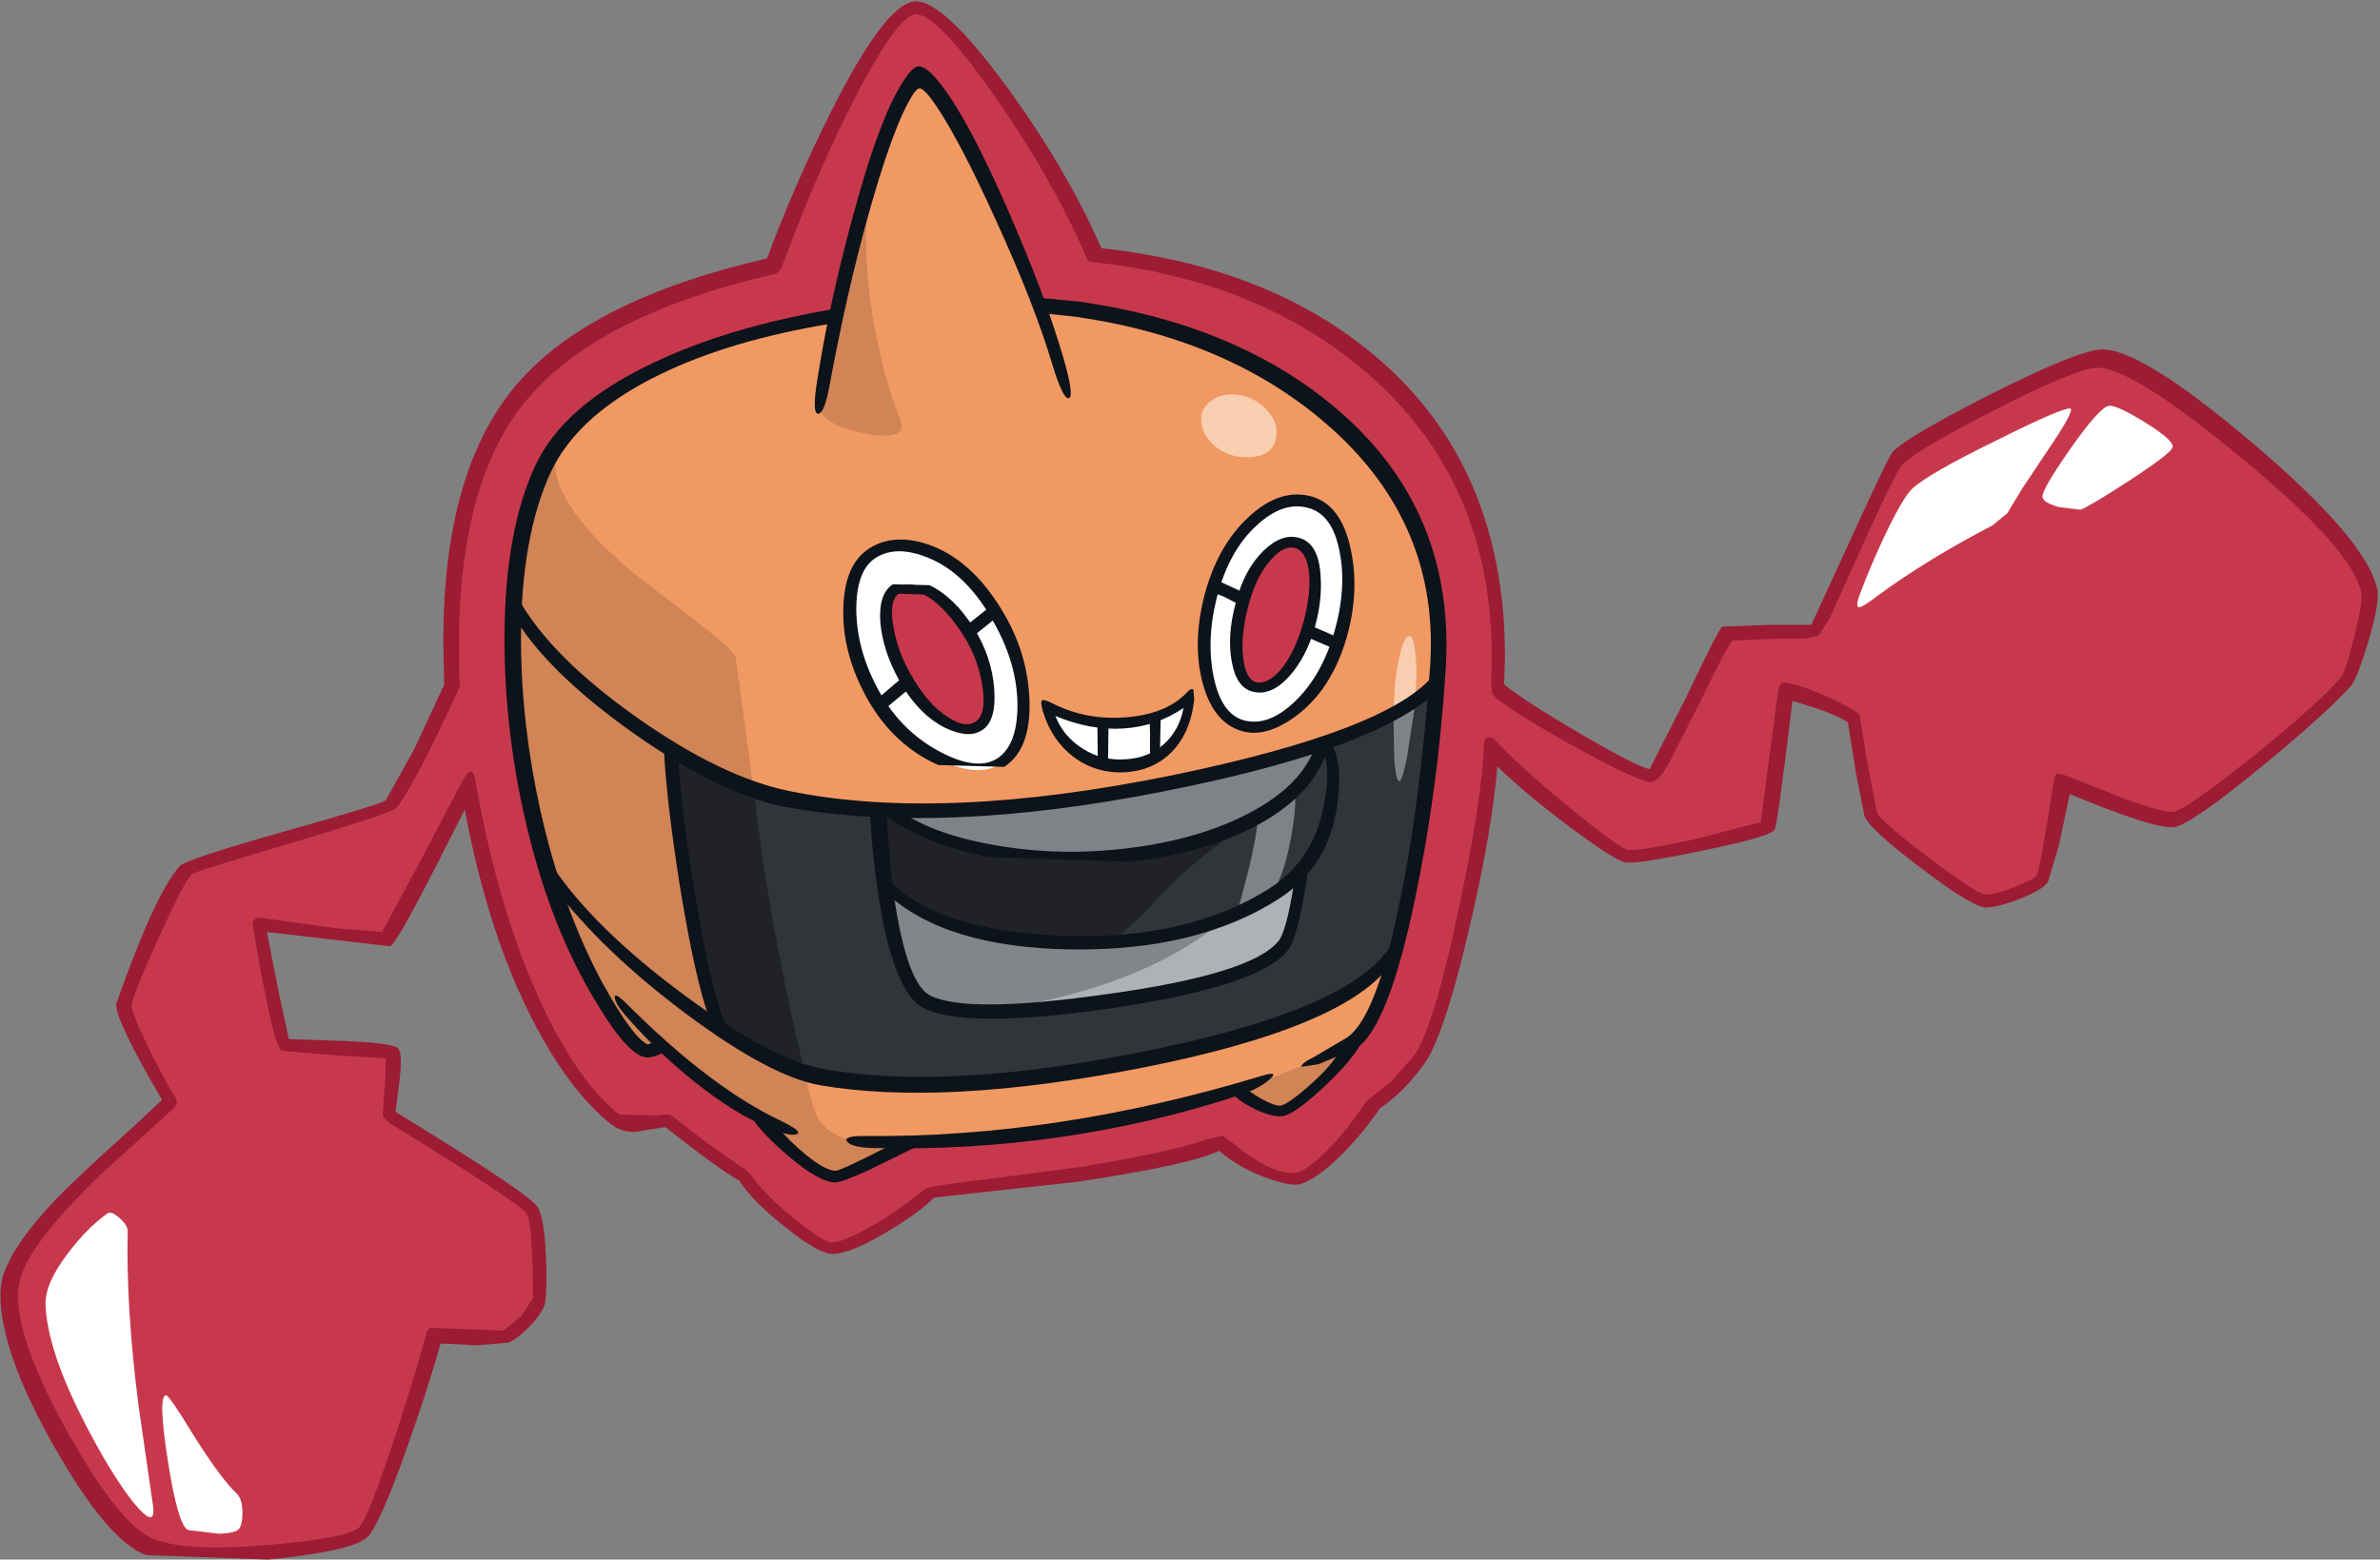 <?xml version='1.0' encoding='utf-8'?>
<svg xmlns="http://www.w3.org/2000/svg" version="1.1" width="267px" height="175px" viewBox="-0.05 -0.15 266.55 174.7"><rect x="-0.05" y="-0.15" width="266.55" height="174.7" fill="#808080" stroke="none"/><g><path fill="#c8384d" d="M265.1 66.1 Q265.35 67.4 264.25 71.7 263.2 75.65 262.8 76.05 260.45 78.85 252.85 85.0 245.0 91.3 243.4 91.5 242.05 91.65 236.25 89.45 L230.7 87.25 Q229.1 97.4 228.7 98.25 228.35 98.9 226.0 99.8 223.65 100.75 222.35 100.75 221.1 100.75 215.4 96.4 209.75 92.1 209.45 91.0 L208.35 85.45 207.6 80.3 Q205.95 79.25 203.35 78.2 201.1 77.25 199.85 77.0 L198.7 85.7 197.75 92.45 Q197.4 92.95 190.4 94.45 183.3 96.0 182.1 95.75 180.9 95.45 175.1 90.7 169.4 86.0 166.85 83.25 166.6 89.85 164.0 102.1 161.2 115.2 158.95 118.45 156.65 121.75 153.55 123.65 151.55 126.7 149.35 129.0 146.85 131.55 145.3 131.9 143.95 132.25 141.55 131.1 139.05 129.9 136.55 127.6 134.25 129.15 120.6 131.35 107.8 133.4 104.1 133.3 103.2 134.55 99.15 137.1 94.7 139.85 92.95 139.7 91.65 139.6 88.3 136.8 84.8 133.95 83.2 131.5 82.0 131.0 78.8 128.6 L74.65 125.35 71.4 125.9 Q69.85 126.0 68.85 125.25 64.45 121.75 60.45 113.65 55.2 103.0 52.5 87.45 L47.0 98.05 Q43.65 104.55 43.15 104.9 42.3 105.45 29.0 103.35 L30.35 110.65 Q31.6 116.8 31.8 116.9 L37.9 117.25 Q43.35 117.5 43.7 117.9 44.35 118.6 43.5 124.75 58.8 134.15 59.55 135.4 60.1 136.3 60.35 140.4 60.6 144.25 60.35 145.45 60.15 146.4 58.8 147.85 57.5 149.25 56.6 149.6 L48.45 149.3 45.25 159.9 Q41.75 170.65 40.5 171.6 38.7 172.9 30.15 173.65 20.95 174.45 17.05 172.95 12.65 171.35 6.4 159.9 -0.05 148.1 1.5 143.0 2.8 138.55 10.05 131.55 L19.0 123.15 16.2 118.05 Q13.95 113.55 14.0 112.55 14.0 111.35 16.95 104.8 19.9 98.2 20.9 97.25 21.55 96.6 32.4 93.55 43.2 90.5 43.7 89.95 44.5 89.05 47.15 84.15 L50.7 76.85 Q49.8 55.65 57.4 45.4 65.3 34.7 86.75 29.8 90.75 19.05 94.8 11.05 99.9 0.85 102.5 0.75 105.25 0.6 112.1 10.4 118.65 19.8 122.3 28.5 140.95 30.4 153.4 41.0 169.1 54.3 167.65 77.05 L167.65 77.25 Q169.6 78.95 176.65 82.9 183.7 86.8 184.8 86.75 185.6 86.7 189.25 79.15 193.0 71.35 193.6 71.0 L198.55 70.7 203.2 70.45 Q203.65 70.2 207.55 61.4 211.55 52.4 212.55 51.35 214.05 49.75 222.9 45.2 232.05 40.5 234.55 40.3 238.65 40.0 251.25 50.45 264.1 61.05 265.1 66.1"/><path fill="#adb2b4" d="M143.75 105.7 Q140.9 109.2 124.6 111.8 108.35 114.35 103.75 112.0 100.6 110.35 99.2 99.1 105.1 104.95 119.0 105.4 133.25 105.9 142.55 99.95 L145.75 97.15 Q144.85 104.25 143.75 105.7"/><path fill="#30353a" d="M98.45 90.1 L98.85 90.1 Q107.3 96.75 123.75 95.65 140.3 94.55 146.7 86.55 L148.45 83.5 Q149.8 85.4 149.2 89.4 148.55 93.8 145.75 97.15 L142.55 99.95 Q133.25 105.9 119.0 105.4 105.1 104.95 99.2 99.1 98.65 95.2 98.45 90.1"/><path fill="#f19963" d="M74.15 117.0 L72.4 117.55 Q71.2 117.5 68.15 112.65 64.35 106.55 61.7 97.95 64.7 102.2 69.95 106.9 74.9 111.3 80.35 114.8 87.75 119.55 92.1 120.3 105.4 122.65 126.95 118.5 149.3 114.2 155.75 107.1 153.55 115.3 151.1 116.8 150.25 118.55 147.25 121.5 144.3 124.35 143.4 124.45 142.65 124.5 141.1 123.6 L138.8 121.85 Q119.7 127.2 101.95 127.75 L97.65 130.05 Q94.25 131.75 93.45 131.7 92.05 131.65 89.35 129.3 87.2 127.4 85.55 125.35 80.75 122.85 74.15 117.0"/><path fill="#f19963" d="M61.7 97.95 Q60.65 94.5 59.75 90.7 57.2 79.25 57.65 68.4 60.2 72.05 64.9 76.2 69.8 80.45 75.2 83.65 75.65 90.45 77.2 100.2 78.9 110.85 80.35 114.8 74.9 111.3 69.95 106.9 64.7 102.2 61.7 97.95"/><path fill="#30353a" d="M88.15 89.05 L98.45 90.1 Q98.65 95.2 99.2 99.1 100.6 110.35 103.75 112.0 108.35 114.35 124.6 111.8 140.9 109.2 143.75 105.7 144.85 104.25 145.75 97.15 148.55 93.8 149.2 89.4 149.8 85.4 148.45 83.5 L147.9 82.9 Q158.05 79.6 160.7 76.3 160.05 84.2 158.8 92.25 157.45 101.0 155.75 107.1 149.3 114.2 126.95 118.5 105.4 122.65 92.1 120.3 87.75 119.55 80.35 114.8 78.9 110.85 77.2 100.2 75.65 90.45 75.2 83.65 82.35 87.95 88.15 89.05"/><path fill="#30353a" d="M147.9 82.9 L148.45 83.5 146.7 86.55 Q140.3 94.55 123.75 95.65 107.3 96.75 98.85 90.1 110.3 90.55 124.05 88.45 136.6 86.55 146.85 83.25 L147.9 82.9"/><path fill="#7e8387" d="M147.9 82.9 L148.45 83.5 146.7 86.55 Q140.3 94.55 123.75 95.65 107.3 96.75 98.85 90.1 110.3 90.55 124.05 88.45 136.6 86.55 146.85 83.25 L147.9 82.9"/><path fill="#f19963" d="M93.55 35.35 Q95.45 25.75 98.4 17.45 101.4 8.95 103.0 8.95 104.5 8.95 108.85 17.4 112.9 25.25 116.3 34.2 L120.65 34.65 Q137.95 37.15 149.15 46.9 162.0 58.15 160.8 74.8 L160.7 76.3 Q158.05 79.6 147.9 82.9 L146.85 83.25 Q136.6 86.55 124.05 88.45 110.3 90.55 98.85 90.1 L98.45 90.1 88.15 89.05 Q82.35 87.95 75.2 83.65 69.8 80.45 64.9 76.2 60.2 72.05 57.65 68.4 58.15 58.55 61.0 52.4 64.15 45.75 73.65 41.15 81.85 37.2 93.55 35.35"/><path fill="#ffffff" d="M146.45 56.0 Q149.85 56.8 150.7 61.8 151.45 66.2 150.0 71.15 148.5 76.15 145.35 79.05 142.2 82.0 139.15 81.25 136.1 80.45 135.15 75.85 134.3 71.65 135.5 66.75 136.85 61.4 140.1 58.3 143.25 55.25 146.45 56.0"/><path fill="#c8384d" d="M145.25 60.55 Q146.6 60.95 147.05 63.3 147.55 65.95 146.55 69.75 145.6 73.25 143.9 75.25 142.15 77.3 140.35 76.8 139.05 76.4 138.55 74.1 138.0 71.4 139.05 67.55 139.95 64.3 141.7 62.2 143.55 60.1 145.25 60.55"/><path fill="#ffffff" d="M111.95 69.3 Q114.7 74.3 114.65 79.15 114.6 83.75 112.05 85.4 109.5 87.0 105.3 85.0 100.7 82.85 97.85 77.8 95.1 72.9 95.15 68.0 95.15 63.3 97.6 61.75 100.75 59.7 105.15 62.15 109.3 64.5 111.95 69.3"/><path fill="#c8384d" d="M100.15 65.8 Q101.65 64.65 104.05 66.1 106.45 67.55 108.45 70.7 110.2 73.5 110.55 76.85 110.95 80.2 109.65 81.25 108.35 82.25 105.9 80.8 103.25 79.2 101.25 75.65 99.8 73.05 99.35 70.0 98.9 66.75 100.15 65.8"/><path fill="#ffffff" d="M117.5 79.3 Q121.1 81.1 126.05 80.75 131.05 80.35 133.3 78.0 132.45 85.45 125.7 85.55 122.9 85.55 120.65 83.95 118.2 82.2 117.5 79.3"/><path fill="#ffffff" d="M11.95 135.8 Q12.4 135.45 13.35 136.3 14.3 137.15 14.25 137.8 14.05 146.2 15.45 157.2 L17.1 168.6 Q17.35 170.85 15.55 168.9 13.9 167.15 11.45 162.95 5.3 152.2 5.05 146.05 4.95 143.65 7.55 140.25 9.7 137.4 11.95 135.8"/><path fill="#ffffff" d="M18.55 156.15 Q18.9 156.15 21.55 160.5 24.65 165.45 26.5 167.2 27.05 167.75 27.1 169.1 27.15 170.3 26.8 171.0 26.5 171.6 24.45 171.65 L21.05 171.25 Q19.9 170.85 18.75 163.5 17.6 156.15 18.55 156.15"/><path fill="#ffffff" d="M230.35 48.7 L226.45 54.55 224.75 57.35 223.1 58.7 Q215.8 62.5 210.35 66.5 208.65 67.8 208.25 67.85 207.65 68.0 208.25 66.4 209.45 63.2 211.1 59.7 213.05 55.65 214.05 54.65 215.75 53.0 223.4 49.25 230.8 45.55 231.8 45.6 232.3 45.65 230.35 48.7"/><path fill="#ffffff" d="M236.15 45.3 Q237.0 45.2 240.25 47.2 243.55 49.25 243.25 50.0 243.0 50.7 238.25 53.8 233.75 56.7 232.95 56.95 L230.55 56.65 Q228.75 56.15 228.7 55.5 228.6 54.75 231.8 50.15 235.1 45.45 236.15 45.3"/><path fill="#838688" d="M102.8 111.3 Q101.4 110.05 100.3 105.45 L99.05 99.0 Q104.2 104.2 114.85 105.35 125.45 106.5 136.65 103.2 129.5 109.0 117.85 111.75 106.35 114.4 102.8 111.3"/><path fill="#d18456" d="M84.4 88.55 L75.1 83.75 76.65 97.0 Q78.55 111.0 80.35 114.6 81.05 116.0 85.7 118.3 88.0 119.5 90.2 120.35 91.0 124.8 92.15 125.9 93.7 127.4 95.95 127.75 97.35 128.0 100.95 127.85 95.0 131.65 93.4 131.65 91.8 131.65 85.15 125.2 L80.75 122.4 Q76.0 119.15 74.1 116.75 73.05 117.45 72.2 117.45 70.4 117.45 66.35 110.1 60.65 99.75 58.1 83.15 55.6 66.8 58.85 56.6 59.85 53.4 61.3 51.2 L62.55 49.65 Q60.2 55.05 70.8 63.95 L78.5 69.9 Q82.2 72.75 82.35 73.55 L84.4 88.55"/><path fill="#d18456" d="M138.45 121.95 L142.65 120.5 Q147.65 118.6 151.75 116.2 L148.5 120.1 Q144.9 124.0 143.25 124.05 141.65 124.15 139.9 123.05 L138.45 121.95"/><path fill="#212226" d="M76.5 95.7 L75.0 83.5 84.4 88.55 Q85.25 96.3 87.0 105.6 88.65 114.5 90.2 120.25 L80.45 114.95 Q78.4 109.05 76.5 95.7"/><path fill="#d18456" d="M97.6 19.35 Q96.2 27.0 97.85 36.25 98.95 42.25 100.75 46.8 101.7 49.25 97.1 48.45 92.45 47.6 91.8 45.75 91.6 45.1 94.55 32.15 L97.6 19.35"/><path fill="#212226" d="M114.3 95.7 Q127.2 97.3 139.2 92.55 133.55 96.15 129.65 100.45 126.1 104.35 124.05 105.45 119.95 105.9 114.75 105.35 104.35 104.2 98.8 99.05 L98.25 90.4 99.55 90.45 Q103.45 94.4 114.3 95.7"/><path fill="#f8ceb0" d="M134.5 47.2 Q134.3 45.8 135.45 44.85 136.6 43.9 138.3 44.05 140.2 44.2 141.55 45.5 142.75 46.6 142.9 47.85 143.05 49.45 142.15 50.3 141.15 51.2 139.05 51.05 137.3 50.9 136.0 49.8 134.65 48.65 134.5 47.2"/><path fill="#9c1c33" d="M266.2 65.9 Q266.5 67.35 265.15 71.85 263.9 75.9 263.35 76.55 260.95 79.35 253.4 85.6 245.25 92.3 243.4 92.5 241.3 92.75 231.75 88.8 L230.55 94.5 229.35 98.55 Q228.9 99.45 226.25 100.5 223.7 101.5 222.35 101.5 220.9 101.5 215.05 97.05 209.15 92.6 208.75 91.2 L207.8 86.4 206.9 80.75 Q205.7 80.0 203.7 79.3 L200.7 78.35 Q199.0 92.45 198.7 92.8 198.15 93.6 190.55 95.15 183.1 96.7 181.95 96.45 180.65 96.15 175.65 92.4 170.65 88.65 167.65 85.7 167.05 92.95 164.5 103.85 161.75 115.65 159.55 118.9 157.2 122.2 154.5 124.0 152.7 126.65 150.3 129.1 147.35 132.05 145.5 132.5 144.5 132.75 141.8 131.8 138.65 130.65 136.5 128.75 133.25 130.35 120.45 132.25 L104.55 134.0 Q103.05 135.6 99.2 137.9 94.9 140.45 93.0 140.3 91.45 140.15 87.95 137.35 84.35 134.55 82.7 132.05 81.7 131.6 78.15 128.95 L74.45 126.1 71.05 126.65 Q69.5 126.65 68.4 125.8 63.65 122.0 59.6 114.1 54.6 104.4 52.0 90.55 L47.9 98.6 Q44.35 105.45 43.65 105.85 L29.85 104.25 31.1 110.7 32.3 116.25 38.45 116.45 Q44.1 116.7 44.55 117.3 45.0 117.8 44.75 120.4 L44.25 124.4 Q59.3 133.6 60.15 135.05 61.15 136.6 61.15 143.55 L61.05 145.55 Q60.9 146.7 59.35 148.35 57.9 149.85 56.85 150.25 L53.45 150.55 49.3 150.35 Q47.7 155.95 45.4 162.4 42.25 171.25 40.9 172.2 38.95 173.65 30.0 174.55 L16.3 174.05 Q12.0 172.45 6.05 161.95 0.0 151.3 0.0 144.95 0.0 143.9 0.25 142.9 1.35 139.25 6.35 134.05 8.5 131.8 14.9 126.05 L18.1 123.05 Q12.95 114.3 12.95 112.35 17.35 99.85 20.1 96.85 20.8 96.1 31.75 93.0 42.75 89.9 43.15 89.5 L46.3 83.85 49.7 76.55 49.6 71.65 Q49.6 52.6 57.75 43.0 65.85 33.4 85.85 28.8 88.9 20.6 93.0 12.4 99.15 0.15 102.45 0.0 105.6 -0.15 112.8 9.7 119.5 18.95 123.3 27.65 142.15 29.7 154.05 39.8 168.5 52.05 168.5 73.45 L168.4 76.5 Q170.7 78.4 177.05 82.1 183.4 85.8 184.7 86.0 L188.8 77.95 Q192.45 70.25 192.85 70.05 L197.95 69.85 202.8 69.85 207.2 60.3 Q211.4 51.05 211.95 50.45 213.5 48.8 222.8 44.05 232.45 39.2 235.15 39.0 239.45 38.65 252.2 49.45 265.1 60.4 266.2 65.9 M263.65 71.05 Q264.6 67.15 264.4 66.25 263.45 61.4 250.8 51.0 238.4 40.75 234.65 41.05 232.2 41.25 223.2 45.85 214.45 50.35 213.05 51.85 212.15 52.85 207.75 62.7 L204.85 69.15 203.6 71.05 202.05 71.4 198.8 71.4 194.0 71.6 Q193.45 72.05 190.4 78.4 L186.75 85.55 Q185.65 87.4 184.85 87.45 183.65 87.5 177.15 83.95 170.8 80.5 167.9 78.35 167.2 77.85 167.05 77.4 L166.95 76.2 Q168.0 54.75 153.3 41.85 141.05 31.15 122.2 29.2 121.85 29.2 121.65 28.75 117.9 20.0 111.4 10.7 104.85 1.35 102.5 1.45 100.6 1.55 96.2 9.85 91.8 18.15 87.4 30.05 L86.9 30.5 Q66.1 35.25 58.3 45.45 50.5 55.6 51.45 76.8 45.65 89.25 44.2 90.45 43.55 91.0 32.7 94.25 21.8 97.45 21.4 97.8 20.55 98.65 17.65 105.05 14.75 111.45 14.7 112.55 14.7 113.4 16.8 117.65 18.75 121.55 19.6 122.75 19.95 123.3 19.5 123.9 L11.25 131.4 Q3.2 139.15 2.2 143.2 0.9 148.2 7.2 159.7 13.35 170.85 17.3 172.3 21.1 173.7 30.1 172.9 38.45 172.2 40.05 171.05 40.9 170.45 43.25 163.55 45.5 157.1 47.75 149.1 47.9 148.5 48.55 148.6 L56.35 148.9 58.25 147.35 59.65 145.3 Q59.6 136.9 58.95 135.8 58.05 134.55 43.65 125.7 L42.9 125.0 Q42.75 124.75 42.85 124.15 L43.1 120.6 43.15 118.4 37.3 118.05 31.5 117.55 Q30.5 117.0 28.25 103.45 28.2 103.1 28.45 102.85 28.7 102.6 29.1 102.65 L37.75 103.85 42.75 104.25 47.3 95.8 51.85 87.1 Q52.9 85.35 53.2 87.3 55.75 101.9 60.6 112.3 64.7 121.05 69.3 124.7 L73.6 124.8 74.9 124.65 75.95 125.4 78.9 127.7 82.95 130.55 83.45 130.85 84.0 131.4 Q85.65 133.75 88.95 136.4 92.0 138.9 93.0 139.0 94.3 139.1 97.65 137.15 100.55 135.45 102.6 133.75 103.55 133.0 103.95 132.85 L106.1 132.5 121.1 130.55 Q131.5 128.8 135.05 127.5 L136.85 127.05 138.15 128.0 Q140.3 129.75 142.15 130.6 144.0 131.45 145.15 131.2 146.45 130.9 148.65 128.65 150.9 126.35 152.95 123.25 L155.9 120.85 158.35 118.05 Q160.5 114.95 163.25 102.0 165.9 89.7 166.15 83.25 166.15 82.55 166.6 82.45 167.0 82.35 167.4 82.75 169.95 85.55 175.65 90.25 181.25 94.8 182.25 95.05 183.2 95.25 189.55 93.9 L197.15 91.95 198.05 85.05 199.15 76.85 199.45 76.35 200.05 76.3 Q201.35 76.55 203.7 77.5 206.35 78.6 208.0 79.7 208.4 80.0 208.3 80.4 L209.1 85.4 210.15 90.8 Q210.6 91.9 215.95 95.9 221.25 99.95 222.35 100.05 223.45 100.05 225.6 99.2 227.7 98.4 228.05 97.9 228.5 96.8 230.0 87.15 230.1 86.65 230.3 86.5 L231.0 86.6 238.1 89.4 Q242.35 90.9 243.35 90.8 244.7 90.6 252.25 84.6 259.8 78.5 262.2 75.65 262.7 74.8 263.65 71.05"/><path fill="#7e8387" d="M140.8 91.55 L144.9 88.3 Q145.25 89.65 144.55 93.6 143.75 98.15 142.2 100.2 L138.4 102.45 Q140.75 94.15 140.8 91.55"/><path fill="#7e8387" d="M156.65 87.35 Q156.3 87.35 156.1 84.9 L156.0 79.65 158.45 78.7 157.55 84.55 Q157.0 87.35 156.65 87.35"/><path fill="#f8ceb0" d="M158.6 75.05 L158.45 78.7 156.0 79.65 156.2 76.3 Q156.8 71.6 157.65 71.15 158.45 70.7 158.6 75.05"/><path fill="#0d131a" d="M102.7 7.3 Q103.65 7.1 105.4 9.4 108.45 13.35 112.8 23.3 116.95 32.75 119.05 39.95 120.3 44.3 119.65 44.45 119.0 44.6 117.8 40.65 115.8 33.95 111.55 24.65 107.55 15.8 104.8 11.7 103.45 9.7 102.9 9.75 102.45 9.8 101.45 11.75 99.6 15.4 97.25 23.75 94.8 32.5 92.85 43.05 92.3 46.1 91.6 46.2 90.85 46.25 91.5 42.3 92.85 33.7 95.4 24.35 98.15 14.05 100.6 9.8 101.95 7.45 102.7 7.3"/><path fill="#0d131a" d="M141.3 120.35 Q143.3 119.75 142.1 120.8 140.95 121.8 138.85 122.5 119.25 128.95 97.8 128.45 95.4 128.4 94.85 127.75 94.3 127.1 96.65 127.1 118.25 127.35 141.3 120.35"/><path fill="#0d131a" d="M131.2 86.7 Q155.7 81.65 160.65 75.3 161.05 74.8 161.1 76.0 161.1 77.2 160.2 77.9 152.75 84.1 130.0 88.55 105.3 93.4 88.0 90.25 80.7 88.9 70.85 81.95 61.0 74.95 57.3 68.55 57.15 68.3 57.55 67.5 57.9 66.75 58.05 67.0 61.7 73.45 71.25 80.2 80.75 86.9 88.3 88.45 105.35 91.95 131.2 86.7"/><path fill="#0d131a" d="M61.6 97.6 Q61.55 96.45 61.7 96.7 66.45 103.85 76.7 111.4 86.55 118.65 92.2 119.6 106.25 122.1 128.7 117.5 152.3 112.7 156.1 105.1 L156.1 106.15 155.8 107.7 Q150.8 114.95 127.65 119.5 105.55 123.8 91.7 121.4 86.2 120.4 76.9 113.5 67.45 106.45 61.9 99.15 61.65 98.75 61.6 97.6"/><path fill="#0d131a" d="M70.35 114.0 Q68.85 112.35 68.8 111.6 68.7 110.85 70.25 112.4 79.55 121.7 87.5 125.45 89.95 126.65 89.15 126.9 88.4 127.2 85.85 126.1 82.1 124.5 77.95 121.2 74.0 118.1 70.35 114.0"/><path fill="#0d131a" d="M84.15 125.05 L85.35 125.2 Q86.65 125.6 86.85 125.85 88.3 127.65 90.2 129.2 92.35 130.95 93.5 131.0 94.1 131.0 99.75 128.1 L103.5 127.85 97.4 130.85 Q94.15 132.35 93.45 132.3 91.65 132.25 88.25 129.35 85.35 126.9 84.15 125.05"/><path fill="#0d131a" d="M93.4 34.45 L93.05 36.1 Q81.75 37.95 73.85 41.8 64.7 46.25 61.65 52.7 58.3 59.95 58.3 71.4 58.3 80.75 60.45 90.55 62.95 101.7 67.45 110.0 70.85 116.15 72.5 116.85 L73.7 116.4 Q73.95 116.3 74.3 116.95 74.6 117.6 74.35 117.7 73.1 118.35 72.35 118.3 70.2 118.15 66.2 111.25 61.25 102.8 58.65 91.15 56.4 81.0 56.45 71.1 56.5 59.3 59.9 52.0 63.05 45.25 73.0 40.55 81.4 36.5 93.4 34.45"/><path fill="#0d131a" d="M120.55 35.35 L116.95 34.95 116.2 34.15 Q115.85 33.7 115.8 33.15 L120.95 33.65 Q138.85 36.25 150.0 45.95 163.05 57.3 161.85 75.0 161.0 88.25 158.45 100.45 155.4 115.1 151.8 117.3 L147.65 119.05 145.75 119.35 Q145.5 119.05 147.2 118.2 L150.85 116.05 Q154.05 113.8 156.6 101.45 158.95 90.4 160.1 74.75 161.3 58.6 148.8 47.6 137.75 37.85 120.55 35.35"/><path fill="#0d131a" d="M143.35 123.7 Q144.15 123.6 146.65 121.4 149.35 119.0 149.95 117.5 L152.35 116.8 Q151.05 119.05 147.9 121.9 144.7 124.85 143.45 124.9 142.35 124.95 140.5 124.1 138.7 123.2 138.0 122.35 137.8 122.1 138.45 121.65 139.05 121.2 139.25 121.45 139.8 122.15 141.25 122.95 142.7 123.75 143.35 123.7"/><path fill="#0d131a" d="M74.3 83.75 L75.1 83.85 Q75.9 84.2 75.9 84.5 76.2 90.7 77.95 100.9 79.8 111.85 81.4 114.95 L80.55 114.8 Q79.55 114.35 79.4 113.95 77.8 109.55 76.1 99.15 74.6 89.65 74.3 83.75"/><path fill="#0d131a" d="M110.65 95.85 Q102.55 94.25 98.1 90.35 L98.75 90.0 99.8 90.05 Q104.0 93.3 111.55 94.55 118.7 95.8 126.4 94.85 134.35 93.85 139.9 90.9 146.0 87.7 147.45 82.95 L148.15 82.9 Q148.8 83.1 148.7 83.4 147.4 88.6 141.0 92.15 135.1 95.35 126.65 96.4 L110.65 95.85"/><path fill="#0d131a" d="M97.35 90.2 L98.3 90.1 Q99.25 90.25 99.25 90.55 99.55 98.3 100.7 103.85 102.05 110.3 104.1 111.35 108.15 113.45 124.0 111.2 140.2 108.95 143.15 105.25 144.0 104.15 144.8 99.25 L145.5 97.55 Q145.95 96.6 146.6 96.15 145.45 104.8 144.15 106.35 140.95 110.35 124.35 112.8 108.05 115.15 103.35 112.75 100.3 111.2 98.6 101.8 97.65 96.35 97.35 90.2"/><path fill="#0d131a" d="M98.95 98.75 Q99.05 97.95 99.25 98.15 104.45 104.0 118.4 104.65 132.8 105.3 142.15 99.35 147.0 96.25 148.2 90.15 149.2 85.0 147.7 83.65 147.5 83.45 147.95 83.0 148.4 82.55 148.6 82.75 150.5 84.45 149.7 90.15 148.7 97.0 143.15 100.55 134.0 106.4 119.9 106.2 105.75 106.0 99.1 99.8 98.9 99.6 98.95 98.75"/><path fill="#0d131a" d="M151.25 61.5 Q152.25 66.25 150.7 71.5 149.0 77.15 145.1 80.05 141.65 82.6 138.9 81.7 135.75 80.7 134.6 76.2 133.5 71.9 134.8 66.7 136.25 61.05 139.75 57.8 143.15 54.6 146.6 55.4 150.2 56.25 151.25 61.5 M150.0 61.75 Q149.2 57.35 146.3 56.7 143.55 56.05 140.7 58.7 137.55 61.55 136.2 66.9 135.05 71.55 135.85 75.55 136.7 79.85 139.3 80.55 142.05 81.25 145.0 78.4 147.9 75.6 149.3 70.95 150.8 65.9 150.0 61.75"/><path fill="#0d131a" d="M147.85 64.35 Q148.05 67.0 147.25 69.95 146.3 73.45 144.3 75.65 142.25 77.9 140.15 77.3 138.4 76.8 137.9 73.95 137.35 71.1 138.35 67.35 139.3 63.65 141.45 61.55 143.5 59.55 145.45 60.1 147.65 60.7 147.85 64.35 M146.55 63.9 Q146.25 61.65 145.05 61.25 143.75 60.85 142.25 62.6 140.6 64.45 139.75 67.75 138.85 71.2 139.2 73.7 139.5 75.9 140.55 76.25 141.85 76.6 143.35 74.9 145.0 72.95 145.95 69.45 146.8 66.25 146.55 63.9"/><path fill="#0d131a" d="M104.35 61.0 Q109.2 62.9 112.6 68.95 115.1 73.4 115.25 78.4 115.4 83.85 112.4 85.75 L105.05 85.55 Q100.05 83.35 97.1 78.15 94.25 73.05 94.4 68.0 94.5 63.05 97.35 61.25 100.25 59.45 104.35 61.0 M111.3 69.65 Q108.25 64.1 103.95 62.35 100.35 60.85 98.0 62.35 95.85 63.75 95.85 68.15 95.9 72.85 98.5 77.45 101.0 81.85 105.3 84.1 109.4 86.25 111.65 84.8 113.85 83.35 113.9 79.05 113.95 74.4 111.3 69.65"/><path fill="#0d131a" d="M104.05 65.4 Q106.8 66.7 109.05 70.25 111.05 73.5 111.3 77.05 111.55 80.55 110.0 81.6 108.5 82.65 105.85 81.4 102.8 79.9 100.65 76.05 98.85 72.8 98.55 69.65 98.3 66.35 99.95 65.3 L104.05 65.4 M107.95 71.2 Q105.7 67.6 103.4 66.45 L100.6 66.35 Q99.45 67.2 100.05 70.25 100.55 72.95 101.9 75.3 103.85 78.8 106.15 80.2 108.05 81.45 109.2 80.7 110.5 79.8 109.95 76.55 109.45 73.6 107.95 71.2"/><path fill="#0d131a" d="M145.95 71.05 Q145.65 70.85 146.1 70.25 146.6 69.6 146.8 69.95 L149.7 71.2 Q149.95 71.35 149.75 72.0 L149.3 72.5 145.95 71.05"/><path fill="#0d131a" d="M135.6 66.15 Q135.35 66.0 135.65 65.35 136.0 64.7 136.25 64.85 L139.5 66.35 Q139.95 66.65 139.6 67.3 139.25 67.95 138.9 67.65 L136.95 66.65 135.6 66.15"/><path fill="#0d131a" d="M98.3 78.05 L101.0 75.75 Q100.8 75.95 101.25 76.55 101.65 77.1 101.9 76.9 L99.25 79.1 Q99.05 79.3 98.55 78.75 98.1 78.25 98.3 78.05"/><path fill="#0d131a" d="M110.65 67.95 Q110.9 67.8 111.25 68.4 111.6 68.95 111.4 69.15 L108.85 71.2 Q108.65 71.4 108.2 70.85 107.75 70.3 107.95 70.1 L110.65 67.95"/><path fill="#0d131a" d="M120.2 84.65 Q117.75 82.8 116.75 79.55 116.45 78.45 116.65 78.3 116.85 78.15 117.85 78.65 121.6 80.55 126.05 80.2 130.5 79.85 132.8 77.5 133.35 76.85 133.6 77.1 L133.7 78.2 Q133.25 82.2 130.9 84.35 128.95 86.15 126.05 86.35 122.75 86.55 120.2 84.65 M118.15 80.05 Q119.05 82.35 121.2 83.7 123.35 85.1 126.05 84.9 128.55 84.75 130.25 83.25 132.05 81.65 132.5 79.15 129.5 81.2 125.8 81.45 122.1 81.7 118.15 80.05"/><path fill="#0d131a" d="M122.85 80.8 Q122.85 80.45 123.5 80.4 124.1 80.35 124.1 80.65 L124.05 85.3 Q124.05 85.65 123.45 85.55 122.85 85.45 122.9 85.15 L122.85 80.8"/><path fill="#0d131a" d="M128.7 80.2 L129.3 79.85 Q129.9 79.75 129.95 80.05 L129.85 84.5 Q129.85 84.8 129.3 84.9 128.75 84.95 128.75 84.7 L128.75 82.15 128.7 80.2"/></g></svg>